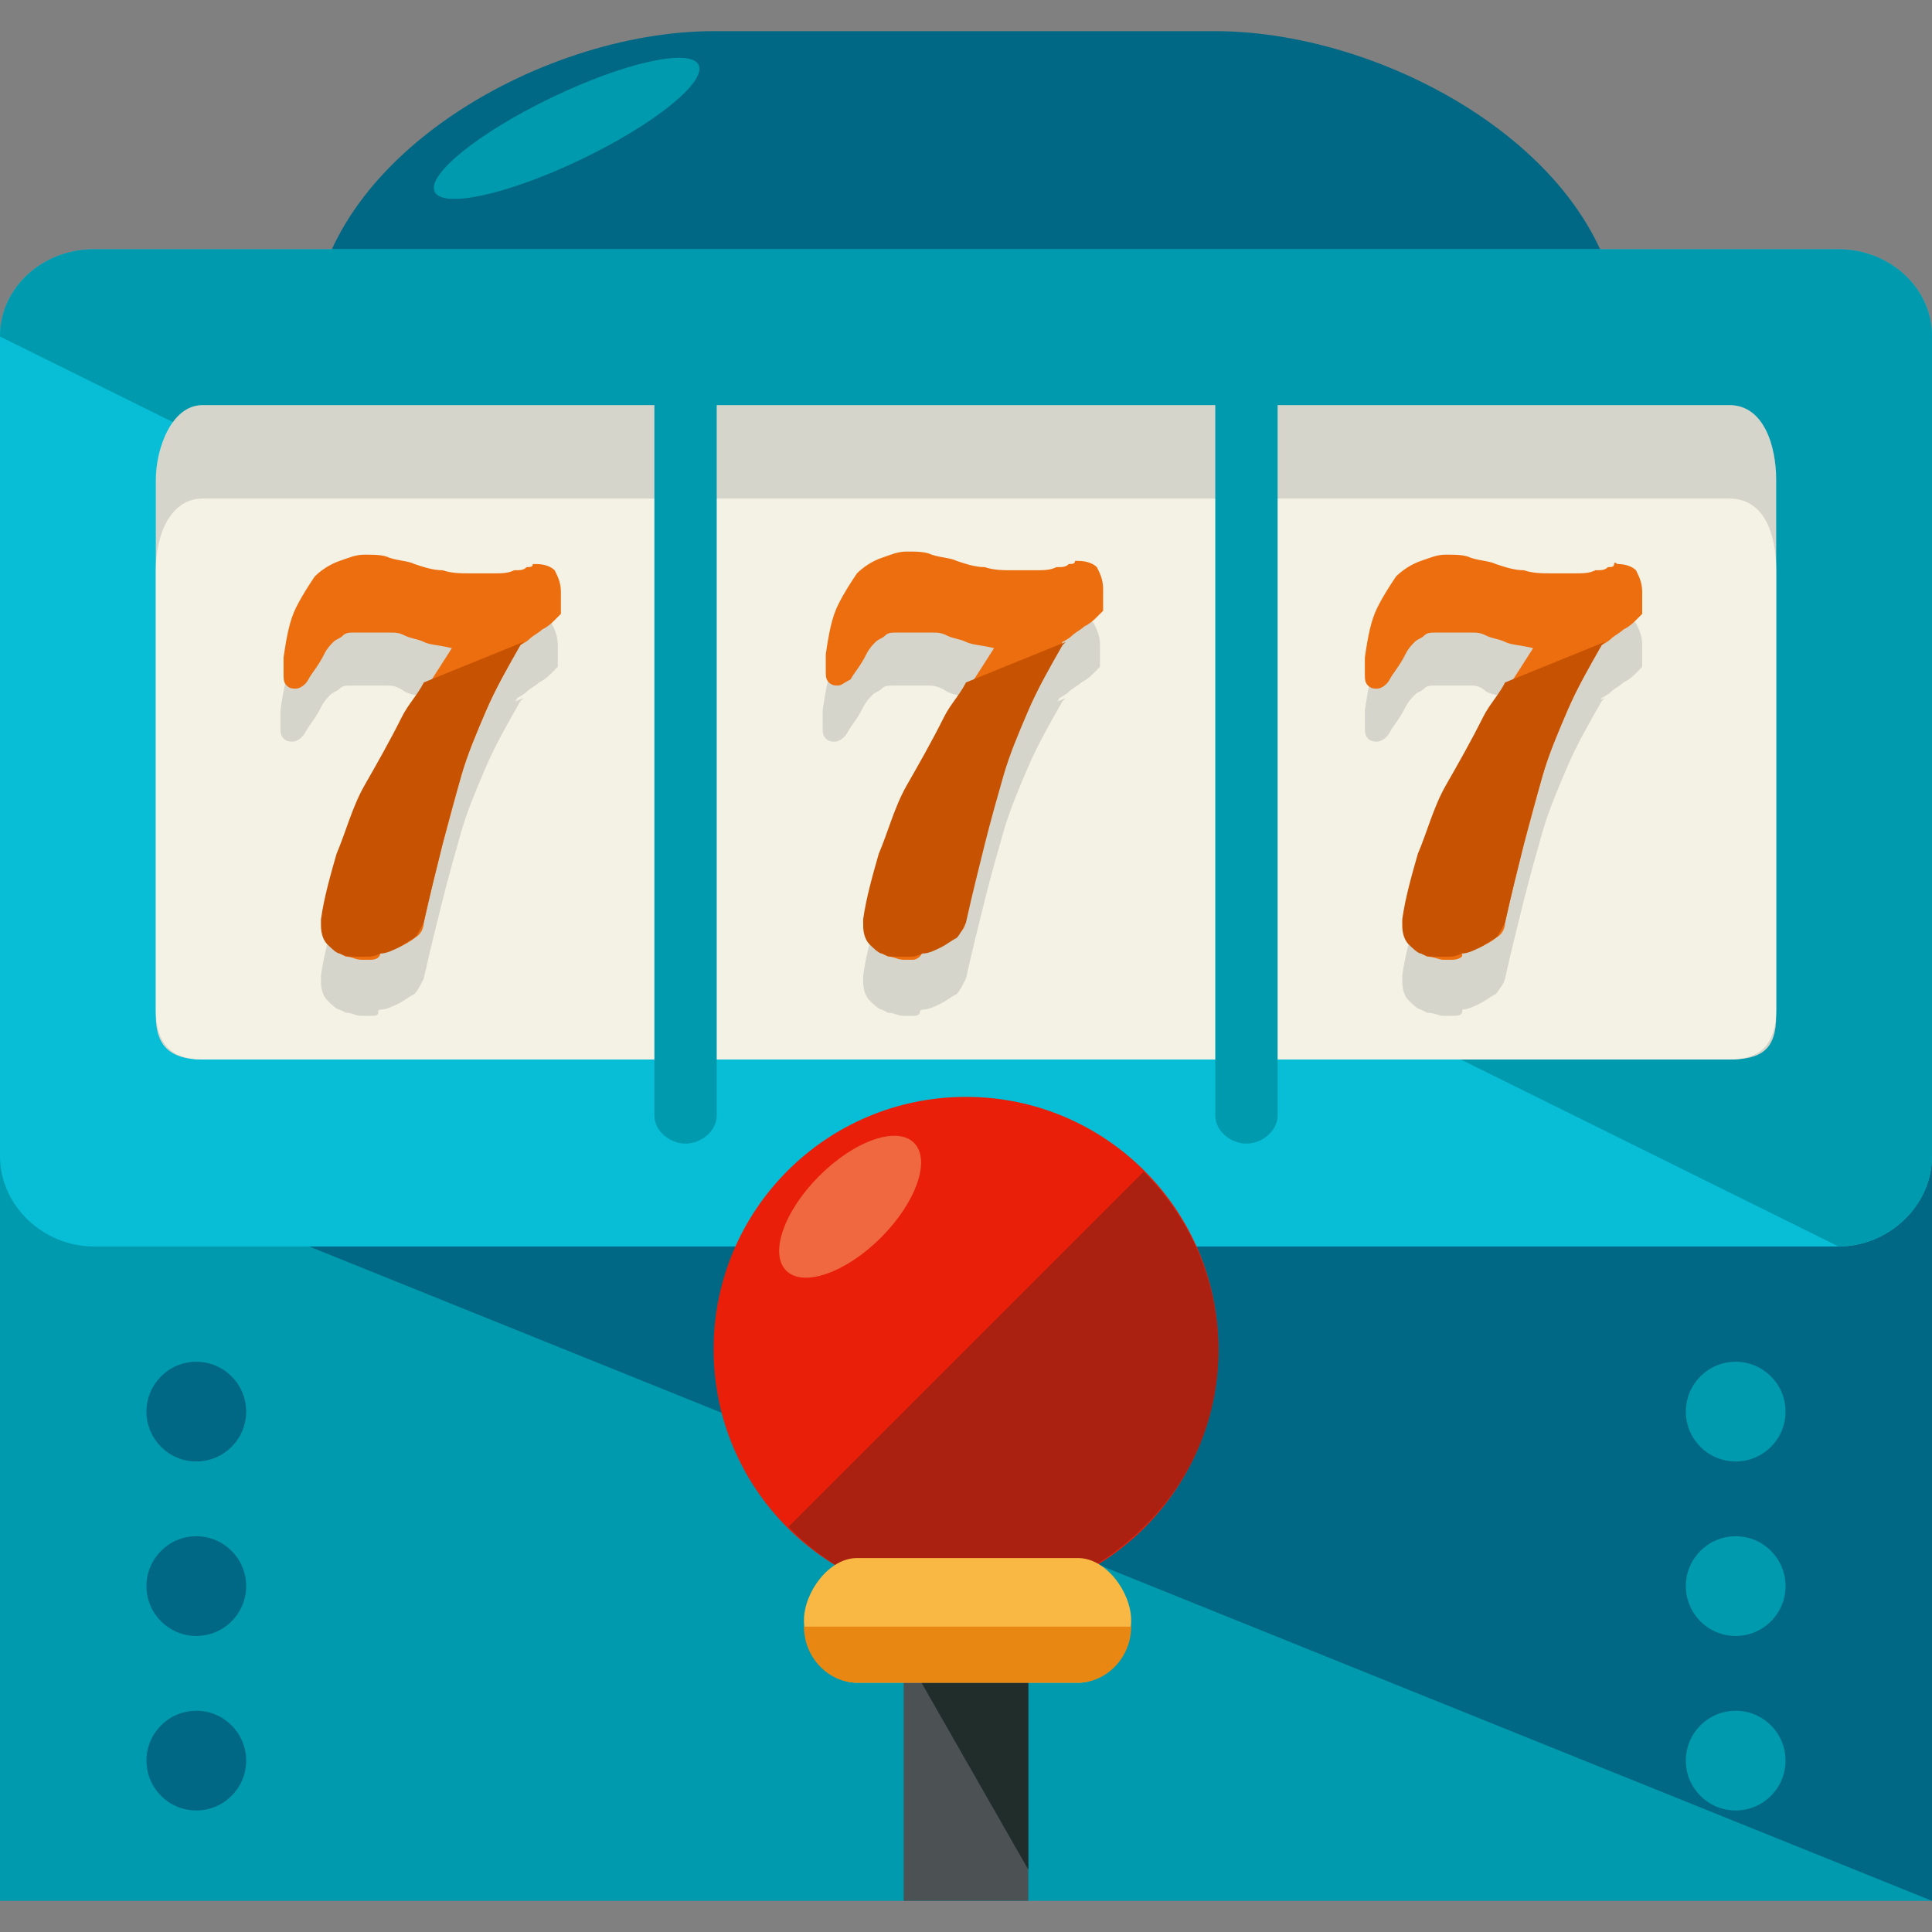 <svg version="1.1" id="Layer_1" xmlns="http://www.w3.org/2000/svg" xmlns:xlink="http://www.w3.org/1999/xlink" viewBox="0 0 496 496" xml:space="preserve" fill="#000000"><rect x="0" y="0" width="496" height="496" fill="#808080" stroke="none"/><g id="SVGRepo_bgCarrier" stroke-width="0"></g><g id="SVGRepo_tracerCarrier" stroke-linecap="round" stroke-linejoin="round"></g><g id="SVGRepo_iconCarrier"> <rect y="288" style="fill:#009AAF;" width="496" height="200"></rect> <g> <polyline style="fill:#006884;" points="0,288 496,288 496,488 "></polyline> <path style="fill:#006884;" d="M416,123.2c0,45.6-58.4,84.8-103.2,84.8H183.2C138.4,208,80,168.8,80,123.2v-36 C80,41.6,138.4,8,183.2,8H312c45.6,0,104,33.6,104,79.2V123.2z"></path> </g> <path style="fill:#07BED6;" d="M496,296.8c0,12.8-11.2,23.2-24,23.2H24c-12.8,0-24-10.4-24-23.2V86.4C0,73.6,11.2,64,24,64h448 c12.8,0,24,9.6,24,22.4V296.8z"></path> <path style="fill:#009AAF;" d="M0,86.4C0,73.6,11.2,64,24,64h448c12.8,0,24,9.6,24,22.4v210.4c0,12.8-11.2,23.2-24,23.2"></path> <path style="fill:#D6D5CC;" d="M456,260.8c0,8.8-4,11.2-12,11.2H52c-8,0-12-3.2-12-11.2V123.2c0-8,4-19.2,12-19.2h392 c8.8,0,12,10.4,12,19.2V260.8z"></path> <path style="fill:#F4F2E4;" d="M456,259.2c0,8.8-4,12.8-12,12.8H52c-8,0-12-4-12-12.8V146.4c0-9.6,4-18.4,12-18.4h392 c8.8,0,12,8.8,12,18.4V259.2z"></path> <g> <path style="fill:#D6D5CC;" d="M95.2,260.8c-0.8,0-1.6,0-2.4,0c-1.6,0-2.4-0.8-4-0.8c-1.6-0.8-2.4-1.6-3.2-2.4 c-0.8-0.8-1.6-2.4-1.6-4.8V252v-0.8c0.8-5.6,1.6-11.2,4-16.8c1.6-5.6,4-11.2,7.2-17.6s5.6-12,9.6-17.6c3.2-6.4,7.2-12,11.2-18.4 c-3.2-0.8-5.6-0.8-7.2-1.6s-3.2-0.8-4.8-1.6c-2.4-1.6-3.2-1.6-4.8-1.6c-0.8,0-2.4,0-4,0s-3.2,0-4.8,0c-1.6,0-2.4,0-3.2,0.8 c-0.8,0.8-1.6,0.8-2.4,1.6s-1.6,1.6-2.4,3.2c-1.6,3.2-3.2,4.8-4,6.4c-0.8,1.6-2.4,2.4-3.2,2.4c-0.8,0-1.6,0-2.4-0.8 S72,188,72,186.4c0-0.8,0-1.6,0-1.6c0-0.8,0-1.6,0-2.4c0.8-5.6,1.6-9.6,3.2-12.8s3.2-5.6,4.8-8c1.6-1.6,4-3.2,6.4-4s4-1.6,6.4-1.6 s4.8,0,6.4,0.8c2.4,0.8,4.8,0.8,6.4,1.6c2.4,0.8,4.8,1.6,7.2,1.6c2.4,0.8,4.8,0.8,7.2,0.8c1.6,0,2.4,0,3.2,0s1.6,0,2.4,0 c2.4,0,4,0,5.6-0.8c1.6,0,2.4,0,3.2-0.8c0.8,0,1.6,0,1.6-0.8h0.8c2.4,0,4,0.8,4.8,1.6c0.8,1.6,1.6,3.2,1.6,5.6c0,1.6,0,3.2,0,5.6 c0,0-0.8,0.8-1.6,1.6s-1.6,1.6-3.2,2.4c-0.8,0.8-2.4,1.6-3.2,2.4c-0.8,0.8-2.4,1.6-2.4,1.6c-3.2,5.6-6.4,11.2-8.8,16.8 c-2.4,5.6-4.8,11.2-6.4,16.8s-3.2,12-4.8,17.6c-1.6,6.4-3.2,12.8-4.8,20c0,1.6-0.8,3.2-2.4,4c-0.8,0.8-2.4,1.6-4,2.4 s-3.2,0.8-4.8,1.6C97.6,260.8,96.8,260.8,95.2,260.8z"></path> <path style="fill:#D6D5CC;" d="M108.8,189.6c-1.6,3.2-4,5.6-5.6,8.8c-3.2,6.4-6.4,12-9.6,17.6s-4.8,12-7.2,17.6 c-1.6,5.6-3.2,11.2-4,16.8v0.8v0.8c0,2.4,0.8,4,1.6,4.8c0.8,0.8,2.4,2.4,3.2,2.4c1.6,0.8,2.4,0.8,4,0.8s2.4,0,2.4,0 c1.6,0,2.4,0,4-0.8c1.6,0,3.2-0.8,4.8-1.6s2.4-1.6,4-2.4c0.8-0.8,1.6-2.4,2.4-4c1.6-7.2,3.2-13.6,4.8-20c1.6-6.4,3.2-12,4.8-17.6 c1.6-5.6,4-11.2,6.4-16.8s5.6-11.2,8.8-16.8l0.8-0.8L108.8,189.6z"></path> <path style="fill:#D6D5CC;" d="M234.4,260.8c-0.8,0-1.6,0-2.4,0c-1.6,0-2.4-0.8-4-0.8c-1.6-0.8-2.4-1.6-3.2-2.4s-1.6-2.4-1.6-4.8 V252v-0.8c0.8-5.6,1.6-11.2,4-16.8c1.6-5.6,4-11.2,7.2-17.6s5.6-12,9.6-17.6c3.2-6.4,7.2-12,11.2-18.4c-3.2-0.8-5.6-0.8-7.2-1.6 s-3.2-0.8-4.8-1.6c-2.4-1.6-4-1.6-4.8-1.6s-2.4,0-4,0s-3.2,0-4.8,0s-2.4,0-3.2,0.8s-1.6,0.8-2.4,1.6c-0.8,0.8-1.6,1.6-2.4,3.2 c-1.6,3.2-3.2,4.8-4,6.4c-0.8,1.6-2.4,2.4-3.2,2.4s-1.6,0-2.4-0.8s-0.8-1.6-0.8-3.2c0-0.8,0-1.6,0-1.6c0-0.8,0-1.6,0-2.4 c0.8-5.6,1.6-9.6,3.2-12.8c1.6-3.2,3.2-5.6,4.8-8c1.6-1.6,4-3.2,6.4-4s4-1.6,6.4-1.6s4.8,0,6.4,0.8c2.4,0.8,4.8,0.8,6.4,1.6 c2.4,0.8,4.8,1.6,7.2,1.6c2.4,0.8,4.8,0.8,7.2,0.8c1.6,0,2.4,0,3.2,0c0.8,0,1.6,0,2.4,0c2.4,0,4,0,5.6-0.8c1.6,0,2.4,0,3.2-0.8 c0.8,0,1.6,0,1.6-0.8h0.8c2.4,0,4,0.8,4.8,1.6c0.8,1.6,1.6,3.2,1.6,5.6c0,1.6,0,3.2,0,5.6c0,0-0.8,0.8-1.6,1.6 c-0.8,0.8-1.6,1.6-3.2,2.4c-0.8,0.8-2.4,1.6-3.2,2.4c-0.8,0.8-2.4,1.6-2.4,1.6c-3.2,5.6-6.4,11.2-8.8,16.8s-4.8,11.2-6.4,16.8 s-3.2,12-4.8,17.6c-1.6,6.4-3.2,12.8-4.8,20c0,1.6-0.8,3.2-2.4,4c-0.8,0.8-2.4,1.6-4,2.4s-3.2,0.8-4.8,1.6 C236.8,260.8,235.2,260.8,234.4,260.8z"></path> <path style="fill:#D6D5CC;" d="M248,189.6c-1.6,3.2-4,5.6-5.6,8.8c-3.2,6.4-6.4,12-9.6,17.6s-4.8,12-7.2,17.6 c-1.6,5.6-3.2,11.2-4,16.8v0.8v0.8c0,2.4,0.8,4,1.6,4.8s2.4,2.4,3.2,2.4c1.6,0.8,2.4,0.8,4,0.8s2.4,0,2.4,0c1.6,0,2.4,0,4-0.8 c1.6,0,3.2-0.8,4.8-1.6s2.4-1.6,4-2.4c0.8-0.8,1.6-2.4,2.4-4c1.6-7.2,3.2-13.6,4.8-20s3.2-12,4.8-17.6c1.6-5.6,4-11.2,6.4-16.8 s5.6-11.2,8.8-16.8l0.8-0.8L248,189.6z"></path> <path style="fill:#D6D5CC;" d="M372.8,260.8c-0.8,0-1.6,0-2.4,0s-2.4-0.8-4-0.8c-1.6-0.8-2.4-1.6-3.2-2.4c-0.8-0.8-1.6-2.4-1.6-4.8 V252v-0.8c0.8-5.6,1.6-11.2,4-16.8c1.6-5.6,4-11.2,7.2-17.6s5.6-12,9.6-17.6c3.2-6.4,7.2-12,11.2-18.4c-3.2-0.8-5.6-0.8-7.2-1.6 s-3.2-0.8-4.8-1.6c-1.6-1.6-3.2-1.6-4-1.6s-2.4,0-4,0s-3.2,0-4.8,0c-1.6,0-2.4,0-3.2,0.8c-0.8,0.8-1.6,0.8-2.4,1.6 s-1.6,1.6-2.4,3.2c-1.6,3.2-3.2,4.8-4,6.4c-0.8,1.6-2.4,2.4-3.2,2.4c-0.8,0-1.6,0-2.4-0.8s-0.8-1.6-0.8-3.2c0-0.8,0-1.6,0-1.6 c0-0.8,0-1.6,0-2.4c0.8-5.6,1.6-9.6,3.2-12.8s3.2-5.6,4.8-8c1.6-1.6,4-3.2,6.4-4s4-1.6,6.4-1.6s4.8,0,6.4,0.8 c2.4,0.8,4.8,0.8,6.4,1.6c2.4,0.8,4.8,1.6,7.2,1.6c2.4,0.8,4.8,0.8,7.2,0.8c1.6,0,2.4,0,3.2,0c0.8,0,1.6,0,2.4,0c2.4,0,4,0,5.6-0.8 c1.6,0,2.4,0,3.2-0.8c0.8,0,1.6,0,1.6-0.8s0.8,0,0.8,0c2.4,0,4,0.8,4.8,1.6c0.8,1.6,1.6,3.2,1.6,5.6c0,1.6,0,3.2,0,5.6 c0,0-0.8,0.8-1.6,1.6c-0.8,0.8-1.6,1.6-3.2,2.4c-0.8,0.8-2.4,1.6-3.2,2.4c-0.8,0.8-2.4,1.6-2.4,1.6c-3.2,5.6-6.4,11.2-8.8,16.8 s-4.8,11.2-6.4,16.8s-3.2,12-4.8,17.6c-1.6,6.4-3.2,12.8-4.8,20c0,1.6-0.8,3.2-2.4,4c-0.8,0.8-2.4,1.6-4,2.4s-3.2,0.8-4.8,1.6 C376,260.8,374.4,260.8,372.8,260.8z"></path> <path style="fill:#D6D5CC;" d="M386.4,189.6c-1.6,3.2-4,5.6-5.6,8.8c-3.2,6.4-6.4,12-9.6,17.6s-4.8,12-7.2,17.6 c-1.6,5.6-3.2,11.2-4,16.8v0.8v0.8c0,2.4,0.8,4,1.6,4.8c0.8,0.8,2.4,2.4,3.2,2.4c1.6,0.8,2.4,0.8,4,0.8s2.4,0,2.4,0 c1.6,0,2.4,0,4-0.8c1.6,0,3.2-0.8,4.8-1.6s2.4-1.6,4-2.4c0.8-0.8,1.6-2.4,2.4-4c1.6-7.2,3.2-13.6,4.8-20c1.6-6.4,3.2-12,4.8-17.6 c1.6-5.6,4-11.2,6.4-16.8s5.6-11.2,8.8-16.8l0.8-0.8L386.4,189.6z"></path> </g> <path style="fill:#ED6E0F;" d="M95.2,246.4c-0.8,0-1.6,0-2.4,0c-1.6,0-2.4-0.8-4-0.8c-1.6-0.8-2.4-1.6-3.2-2.4 c-0.8-0.8-1.6-2.4-1.6-4.8v-0.8v-0.8c0.8-5.6,1.6-11.2,4-16.8c1.6-5.6,4-11.2,7.2-17.6s5.6-12,9.6-17.6c3.2-6.4,7.2-12,11.2-18.4 c-3.2-0.8-5.6-0.8-7.2-1.6s-3.2-0.8-4.8-1.6c-1.6-0.8-2.4-0.8-4-0.8c-0.8,0-2.4,0-4,0s-3.2,0-4.8,0c-1.6,0-2.4,0-3.2,0.8 c-0.8,0.8-1.6,0.8-2.4,1.6s-1.6,1.6-2.4,3.2c-1.6,3.2-3.2,4.8-4,6.4c-0.8,1.6-2.4,2.4-3.2,2.4c-0.8,0-1.6,0-2.4-0.8 s-0.8-1.6-0.8-3.2c0-0.8,0-1.6,0-1.6c0-0.8,0-1.6,0-2.4c0.8-5.6,1.6-9.6,3.2-12.8s3.2-5.6,4.8-8c1.6-1.6,4-3.2,6.4-4s4-1.6,6.4-1.6 s4.8,0,6.4,0.8c2.4,0.8,4.8,0.8,6.4,1.6c2.4,0.8,4.8,1.6,7.2,1.6c2.4,0.8,4.8,0.8,7.2,0.8c1.6,0,2.4,0,3.2,0s1.6,0,2.4,0 c2.4,0,4,0,5.6-0.8c1.6,0,2.4,0,3.2-0.8c0.8,0,1.6,0,1.6-0.8h0.8c2.4,0,4,0.8,4.8,1.6c0.8,1.6,1.6,3.2,1.6,5.6c0,1.6,0,3.2,0,5.6 c0,0-0.8,0.8-1.6,1.6s-1.6,1.6-3.2,2.4c-0.8,0.8-2.4,1.6-3.2,2.4c-0.8,0.8-2.4,1.6-2.4,1.6c-3.2,5.6-6.4,11.2-8.8,16.8 c-2.4,5.6-4.8,11.2-6.4,16.8s-3.2,12-4.8,17.6c-1.6,6.4-3.2,12.8-4.8,20c0,1.6-0.8,3.2-2.4,4c-0.8,0.8-2.4,1.6-4,2.4 s-3.2,0.8-4.8,1.6C97.6,245.6,96.8,246.4,95.2,246.4z"></path> <path style="fill:#C65202;" d="M108.8,175.2c-1.6,3.2-4,5.6-5.6,8.8c-3.2,6.4-6.4,12-9.6,17.6s-4.8,12-7.2,17.6 c-1.6,5.6-3.2,11.2-4,16.8v0.8v0.8c0,2.4,0.8,4,1.6,4.8c0.8,0.8,2.4,2.4,3.2,2.4c1.6,0.8,2.4,0.8,4,0.8s2.4,0,2.4,0 c1.6,0,2.4,0,4-0.8c1.6,0,3.2-0.8,4.8-1.6s2.4-1.6,4-2.4c0.8-0.8,1.6-2.4,2.4-4c1.6-7.2,3.2-13.6,4.8-20c1.6-6.4,3.2-12,4.8-17.6 c1.6-5.6,4-11.2,6.4-16.8s5.6-11.2,8.8-16.8l0.8-0.8L108.8,175.2z"></path> <path style="fill:#ED6E0F;" d="M234.4,246.4c-0.8,0-1.6,0-2.4,0c-1.6,0-2.4-0.8-4-0.8c-1.6-0.8-2.4-1.6-3.2-2.4 c-0.8-0.8-1.6-2.4-1.6-4.8v-0.8v-0.8c0.8-5.6,1.6-11.2,4-16.8c1.6-5.6,4-11.2,7.2-17.6s5.6-12,9.6-17.6c3.2-6.4,7.2-12,11.2-18.4 c-3.2-0.8-5.6-0.8-7.2-1.6s-3.2-0.8-4.8-1.6s-2.4-0.8-4-0.8c-0.8,0-2.4,0-4,0s-3.2,0-4.8,0s-2.4,0-3.2,0.8s-1.6,0.8-2.4,1.6 c-0.8,0.8-1.6,1.6-2.4,3.2c-1.6,3.2-3.2,4.8-4,6.4c-1.6,0.8-2.4,1.6-3.2,1.6s-1.6,0-2.4-0.8s-0.8-1.6-0.8-3.2c0-0.8,0-1.6,0-1.6 c0-0.8,0-1.6,0-2.4c0.8-5.6,1.6-9.6,3.2-12.8c1.6-3.2,3.2-5.6,4.8-8c1.6-1.6,4-3.2,6.4-4s4-1.6,6.4-1.6s4.8,0,6.4,0.8 c2.4,0.8,4.8,0.8,6.4,1.6c2.4,0.8,4.8,1.6,7.2,1.6c2.4,0.8,4.8,0.8,7.2,0.8c1.6,0,2.4,0,3.2,0c0.8,0,1.6,0,2.4,0c2.4,0,4,0,5.6-0.8 c1.6,0,2.4,0,3.2-0.8c0.8,0,1.6,0,1.6-0.8h0.8c2.4,0,4,0.8,4.8,1.6c0.8,1.6,1.6,3.2,1.6,5.6c0,1.6,0,3.2,0,5.6c0,0-0.8,0.8-1.6,1.6 c-0.8,0.8-1.6,1.6-3.2,2.4c-0.8,0.8-2.4,1.6-3.2,2.4c-0.8,0.8-2.4,1.6-2.4,1.6c-3.2,5.6-6.4,11.2-8.8,16.8s-4.8,11.2-6.4,16.8 s-3.2,12-4.8,17.6c-1.6,6.4-3.2,12.8-4.8,20c0,1.6-0.8,3.2-2.4,4c-0.8,0.8-2.4,1.6-4,2.4s-3.2,0.8-4.8,1.6 C236.8,245.6,235.2,246.4,234.4,246.4z"></path> <path style="fill:#C65202;" d="M248,175.2c-1.6,3.2-4,5.6-5.6,8.8c-3.2,6.4-6.4,12-9.6,17.6s-4.8,12-7.2,17.6 c-1.6,5.6-3.2,11.2-4,16.8v0.8v0.8c0,2.4,0.8,4,1.6,4.8s2.4,2.4,3.2,2.4c1.6,0.8,2.4,0.8,4,0.8s2.4,0,2.4,0c1.6,0,2.4,0,4-0.8 c1.6,0,3.2-0.8,4.8-1.6s2.4-1.6,4-2.4c0.8-0.8,1.6-2.4,2.4-4c1.6-7.2,3.2-13.6,4.8-20s3.2-12,4.8-17.6c1.6-5.6,4-11.2,6.4-16.8 s5.6-11.2,8.8-16.8l0.8-0.8L248,175.2z"></path> <path style="fill:#ED6E0F;" d="M372.8,246.4c-0.8,0-1.6,0-2.4,0s-2.4-0.8-4-0.8c-1.6-0.8-2.4-1.6-3.2-2.4c-0.8-0.8-1.6-2.4-1.6-4.8 v-0.8v-0.8c0.8-5.6,1.6-11.2,4-16.8c1.6-5.6,4-11.2,7.2-17.6s5.6-12,9.6-17.6c3.2-6.4,7.2-12,11.2-18.4c-3.2-0.8-5.6-0.8-7.2-1.6 s-3.2-0.8-4.8-1.6c-1.6-0.8-2.4-0.8-4-0.8s-2.4,0-4,0s-3.2,0-4.8,0c-1.6,0-2.4,0-3.2,0.8c-0.8,0.8-1.6,0.8-2.4,1.6s-1.6,1.6-2.4,3.2 c-1.6,3.2-3.2,4.8-4,6.4c-0.8,1.6-2.4,2.4-3.2,2.4c-0.8,0-1.6,0-2.4-0.8s-0.8-1.6-0.8-3.2c0-0.8,0-1.6,0-1.6c0-0.8,0-1.6,0-2.4 c0.8-5.6,1.6-9.6,3.2-12.8s3.2-5.6,4.8-8c1.6-1.6,4-3.2,6.4-4s4-1.6,6.4-1.6s4.8,0,6.4,0.8c2.4,0.8,4.8,0.8,6.4,1.6 c2.4,0.8,4.8,1.6,7.2,1.6c2.4,0.8,4.8,0.8,7.2,0.8c1.6,0,2.4,0,3.2,0c0.8,0,1.6,0,2.4,0c2.4,0,4,0,5.6-0.8c1.6,0,2.4,0,3.2-0.8 c0.8,0,1.6,0,1.6-0.8s0.8,0,0.8,0c2.4,0,4,0.8,4.8,1.6c0.8,1.6,1.6,3.2,1.6,5.6c0,1.6,0,3.2,0,5.6c0,0-0.8,0.8-1.6,1.6 c-0.8,0.8-1.6,1.6-3.2,2.4c-0.8,0.8-2.4,1.6-3.2,2.4c-0.8,0.8-2.4,1.6-2.4,1.6c-3.2,5.6-6.4,11.2-8.8,16.8s-4.8,11.2-6.4,16.8 s-3.2,12-4.8,17.6c-1.6,6.4-3.2,12.8-4.8,20c0,1.6-0.8,3.2-2.4,4c-0.8,0.8-2.4,1.6-4,2.4s-3.2,0.8-4.8,1.6 C376,245.6,374.4,246.4,372.8,246.4z"></path> <path style="fill:#C65202;" d="M386.4,175.2c-1.6,3.2-4,5.6-5.6,8.8c-3.2,6.4-6.4,12-9.6,17.6s-4.8,12-7.2,17.6 c-1.6,5.6-3.2,11.2-4,16.8v0.8v0.8c0,2.4,0.8,4,1.6,4.8c0.8,0.8,2.4,2.4,3.2,2.4c1.6,0.8,2.4,0.8,4,0.8s2.4,0,2.4,0 c1.6,0,2.4,0,4-0.8c1.6,0,3.2-0.8,4.8-1.6s2.4-1.6,4-2.4c0.8-0.8,1.6-2.4,2.4-4c1.6-7.2,3.2-13.6,4.8-20c1.6-6.4,3.2-12,4.8-17.6 c1.6-5.6,4-11.2,6.4-16.8s5.6-11.2,8.8-16.8l0.8-0.8L386.4,175.2z"></path> <g> <path style="fill:#009AAF;" d="M184,286.4c0,4-4,7.2-8,7.2l0,0c-4,0-8-3.2-8-7.2V104c0-4,4-7.2,8-7.2l0,0c4,0,8,3.2,8,7.2V286.4z"></path> <path style="fill:#009AAF;" d="M328,286.4c0,4-4,7.2-8,7.2l0,0c-4,0-8-3.2-8-7.2V104c0-4,4-7.2,8-7.2l0,0c4,0,8,3.2,8,7.2V286.4z"></path> <ellipse transform="matrix(-0.433 -0.901 0.901 -0.433 178.854 178.306)" style="fill:#009AAF;" cx="145.521" cy="32.887" rx="8.8" ry="37.6"></ellipse> </g> <rect x="232" y="424" style="fill:#4C5254;" width="32" height="64"></rect> <polyline style="fill:#202D2A;" points="232,424 264,424 264,480 "></polyline> <circle style="fill:#EA1F0A;" cx="248" cy="346.4" r="64.8"></circle> <ellipse transform="matrix(-0.707 -0.707 0.707 -0.707 153.503 683.019)" style="fill:#EF683F;" cx="218.153" cy="309.731" rx="11.2" ry="23.2"></ellipse> <path style="fill:#AA2011;" d="M293.6,300.8c25.6,25.6,25.6,66.4,0,91.2c-25.6,25.6-66.4,25.6-91.2,0"></path> <path style="fill:#F9B843;" d="M290.4,416c0,8-6.4,16-13.6,16H220c-7.2,0-13.6-8-13.6-16l0,0c0-7.2,6.4-16,13.6-16h56.8 C284,400,290.4,408.8,290.4,416L290.4,416z"></path> <path style="fill:#E88813;" d="M290.4,417.6L290.4,417.6c0,8-6.4,14.4-13.6,14.4H220c-7.2,0-13.6-6.4-13.6-14.4l0,0"></path> <g> <circle style="fill:#006884;" cx="50.4" cy="362.4" r="12.8"></circle> <circle style="fill:#006884;" cx="50.4" cy="407.2" r="12.8"></circle> <circle style="fill:#006884;" cx="50.4" cy="452" r="12.8"></circle> </g> <g> <circle style="fill:#009AAF;" cx="445.6" cy="362.4" r="12.8"></circle> <circle style="fill:#009AAF;" cx="445.6" cy="407.2" r="12.8"></circle> <circle style="fill:#009AAF;" cx="445.6" cy="452" r="12.8"></circle> </g> </g></svg>